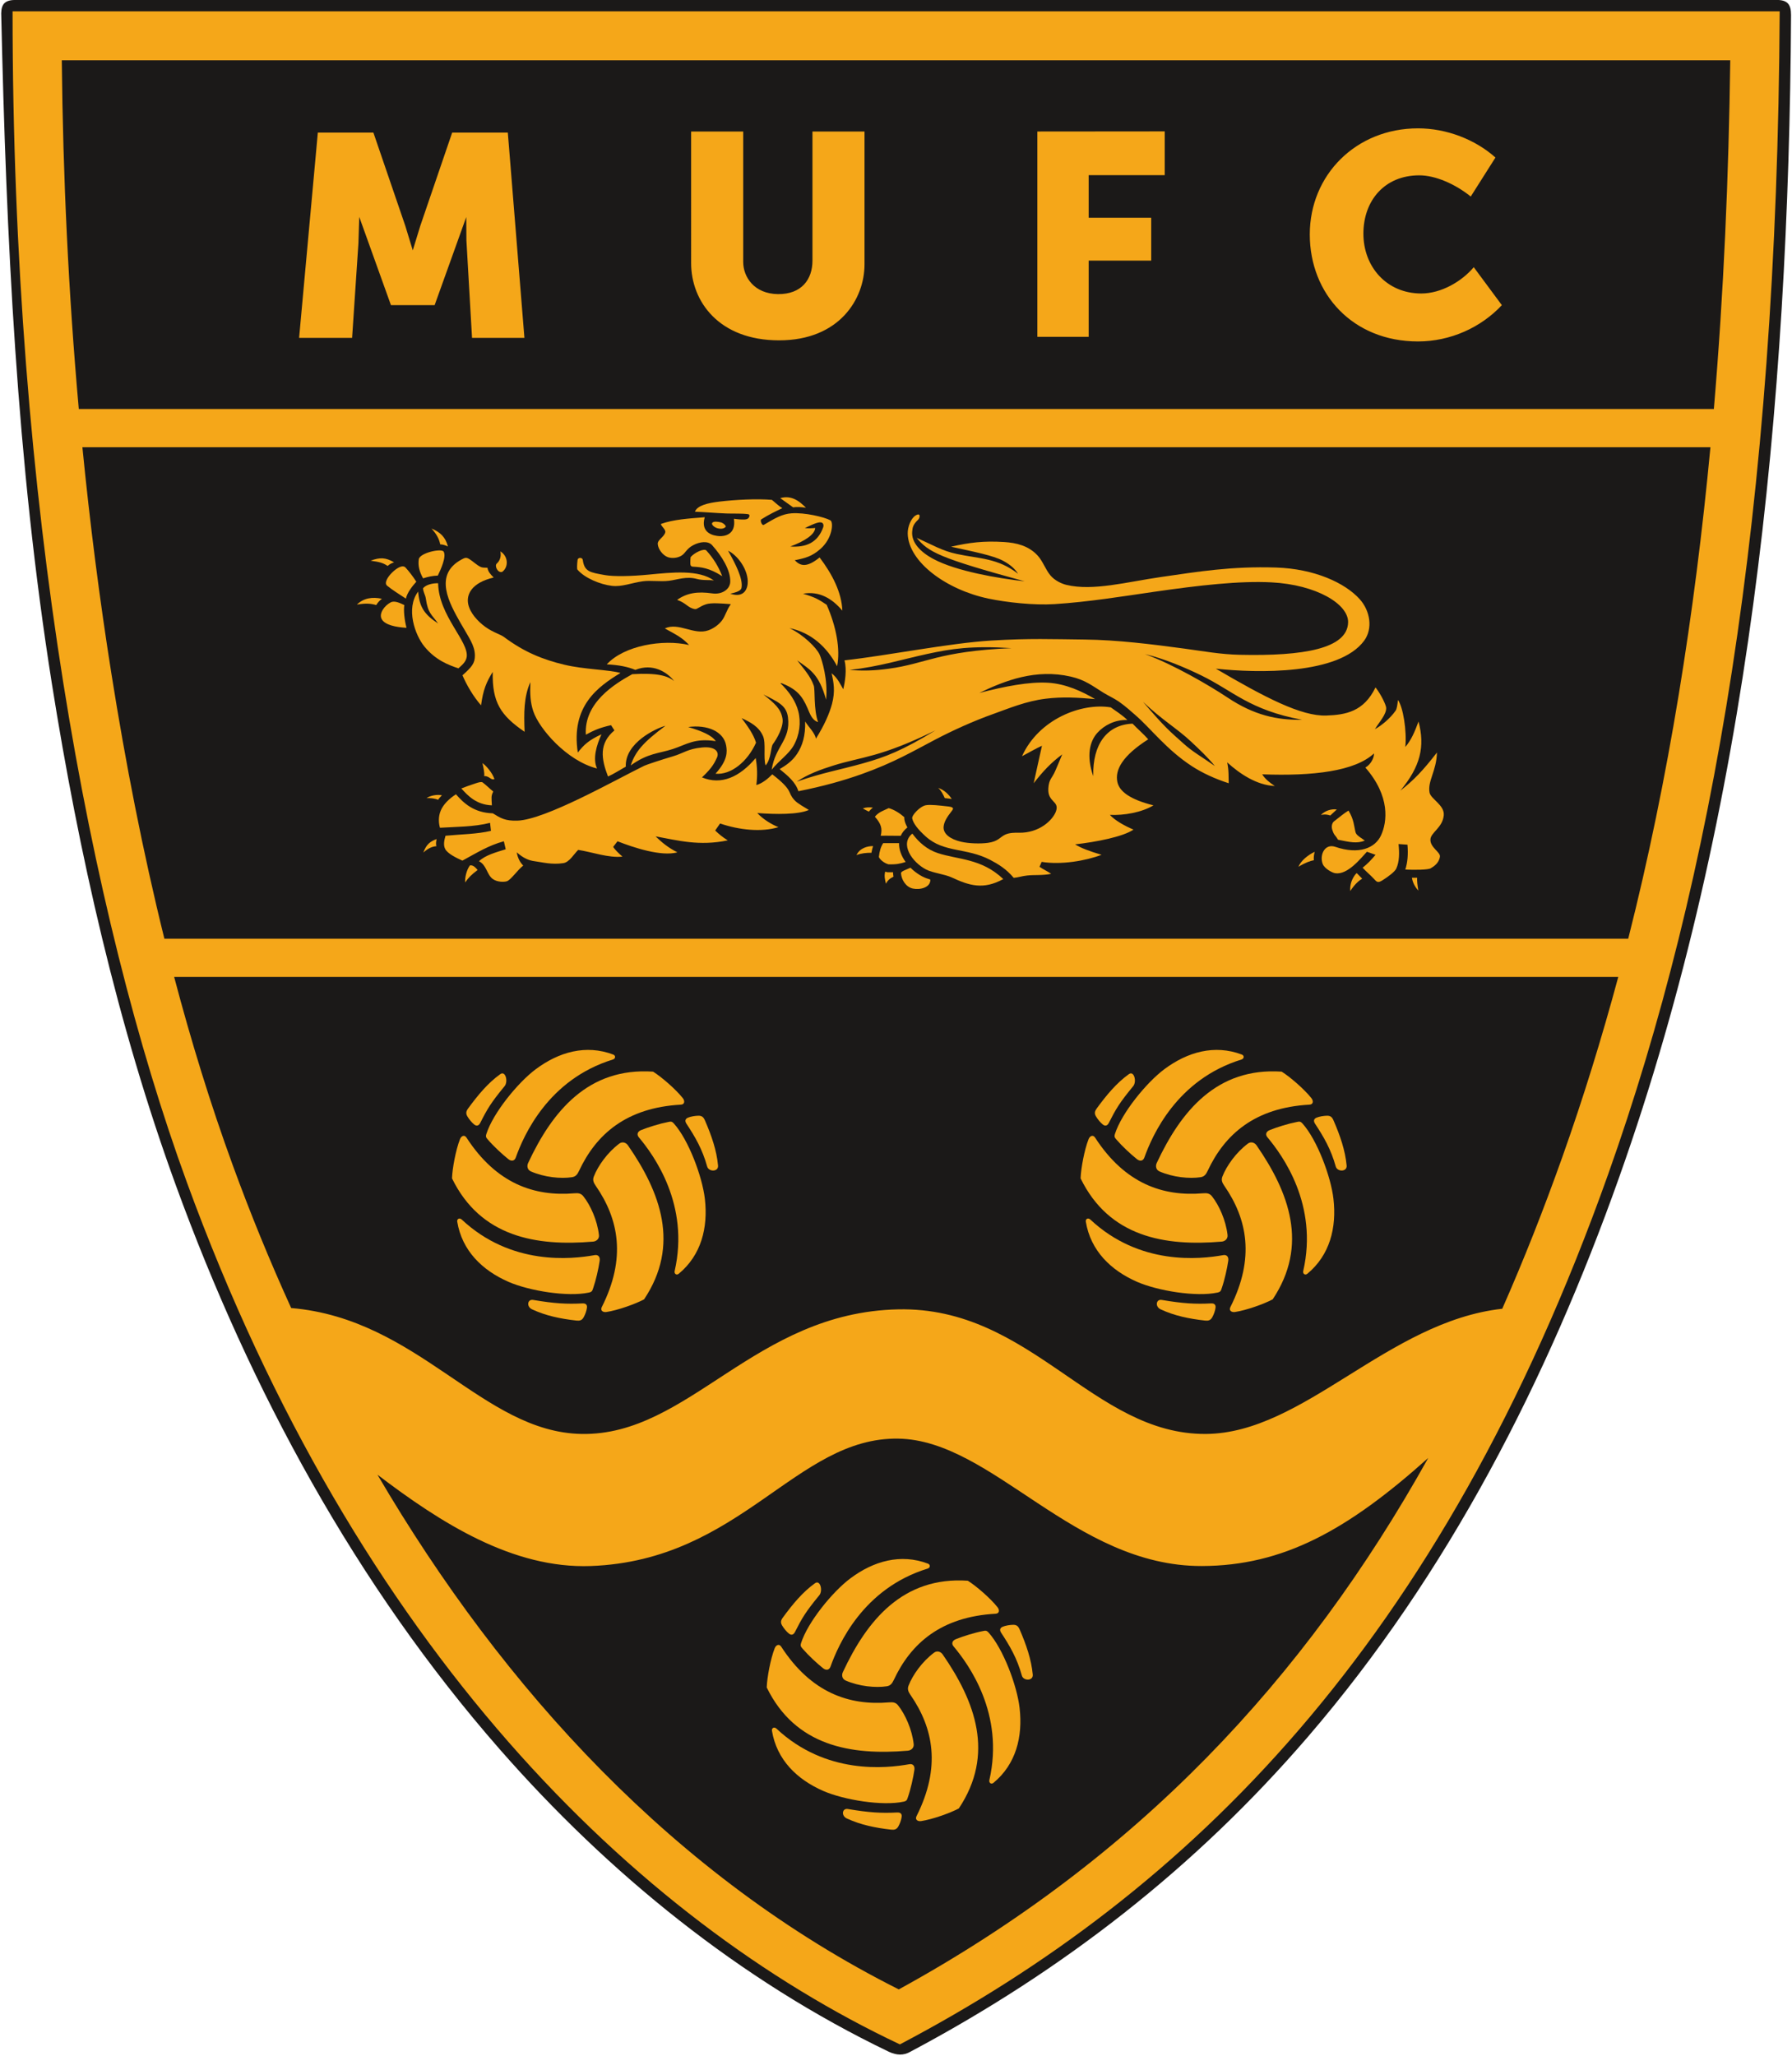 <svg height="338.702" viewBox="0 0 494 567.3" width="295.244" xmlns="http://www.w3.org/2000/svg"><g fill-rule="evenodd"><path d="m4.145-.02h485.82c2.973 0 4.043 1.145 4.027 4.18-.602 107.199-11.363 219.215-47.469 320.789-19.828 55.789-47.059 109.18-85.84 154.262-31.125 36.188-67.605 64.523-109.633 86.871-1.957 1.141-3.855 1.035-5.949.086-41.191-19.766-77.422-49.207-107.438-83.477-39.656-45.281-68.77-99.102-89.332-155.469-16.176-44.312-26.871-92.023-34.266-138.543-9.691-61.02-12.609-123.262-13.988-185.008.051-2.684 1.156-3.691 4.066-3.691zm0 0" fill="#1b1918"/><path d="m3.211 3.121h487.645c-.691 137.906-18.602 240.051-47.293 320.773-46.332 130.367-115.867 198.273-195.488 240.207-72.812-34.375-149.707-108.918-196.797-237.957-26.863-73.625-48.066-186.594-48.066-323.023zm0 0" fill="#f5a719"/><path d="m16.793 16.637c.328 32.055 1.836 64.211 4.695 96.219h451.203c2.734-32.191 4.105-64.406 4.527-96.219zm5.688 106.762c2.07 20.988 4.734 41.898 8.035 62.668 3.844 24.195 8.598 48.742 14.59 72.945h403.957c11.199-44.242 18.363-89.855 22.684-135.613zm25.32 146.156c4.664 17.652 10.008 35.066 16.172 51.957 4.824 13.227 10.199 26.402 16.121 39.406 35.293 2.992 52.727 34.258 80.137 34.746 29.684.531 47.664-33.531 87.344-34.379 36.754-.785 53.773 34.582 84.93 34.379 27.02-.176 50.152-31.031 81.793-34.547 5.934-13.457 11.426-27.379 16.539-41.746 5.805-16.344 10.941-32.973 15.477-49.816zm56.105 137.352c34.73 59.27 82.348 111.16 143.863 142.02 65.781-36.078 112.07-85.594 146.109-146.645-22.352 20.031-40.078 29.75-62.457 29.824-35.309.113-57.766-34.738-83.785-35.148-28.258-.449-43.414 33.645-84.871 35.148-21.449.781-41.262-11.797-58.859-25.199zm0 0" fill="#1b1918"/><g fill="#f5a719"><path d="m185.742 187.891c-1.738-1.402-4.57-2.277-11.527-1.867-4.809 2.648-13.363 7.867-12.801 16.699 2.176-1.199 3.938-1.961 6.953-2.629l.93 1.441c-4.309 3.602-3.656 7.812-1.777 12.715 1.359-.566 3.305-1.809 4.914-2.715-.281-6.609 8.418-10.594 10.934-11.27-6.129 4.574-8.277 7.035-9.578 10.934 4.82-3.438 7.621-3.227 11.641-4.531 3.77-1.223 5.961-3.082 11.836-2.164-1.102-1.617-3.785-2.762-7.625-3.902 5.371-.719 9.809 1.27 10.48 5.09.309 1.746.453 4.051-2.938 7.793 4.215.406 8.809-3.258 11.188-8.559-.68-2.316-2.402-4.691-3.984-6.781 2.344 1.07 4.797 2.332 5.93 5.004.824 1.949.031 5.871.688 8.051 1.566-1.73 1.402-5.043 2.016-5.867 1.113-1.504 3.012-4.801 2.656-7.039-.438-2.75-2.148-4.164-5.27-6.676 4.105 2.094 6.371 3.023 6.781 6.332.777 6.309-3.508 7.836-4.496 14.434 2.148-2.656 4.691-4.27 6.062-6.68 1.645-2.91 2.074-6.375 1.27-9.484-.672-2.578-2.301-5.211-5.125-7.906 4.746 1.723 6.188 3.727 7.625 6.953.691 1.547 1.215 3.418 2.969 3.98-1.273-3.598-.77-8.883-1.195-10.094-.914-2.59-2.707-4.551-4.57-6.941 3.57 2.57 6.016 3.754 7.969 10.848.59-5.414-1.148-11.07-1.793-12.48-.832-1.828-4.426-5.422-8.293-7.266 5.988 1.242 10.312 5.199 13.137 10.508.941-4.625-.234-10.969-2.883-16.949-2.117-1.414-3.133-2.062-6.523-3.051 4.574-.82 8.082 1.41 10.848 4.66-.18-4.926-2.703-9.961-6.273-14.664-3.543 2.84-5.27 2.418-6.863.766 3.039-.605 4.711-1.07 7.027-3.066 3.441-2.965 3.719-7.461 2.805-7.953-1.727-.93-7.102-2.188-10.695-1.93-2.621.191-4.555 1.336-7.699 3.199-.465.277-1.082-1.266-.676-1.523 2.047-1.312 3.969-2.219 5.805-3.094-1.113-.691-2.188-1.77-2.887-2.297-4.176-.355-10.145-.035-14.43.477-3.328.398-6.125 1.086-6.797 2.793 2.824.109 5.637.371 8.688.492 1.832.074 4.297-.051 5.98.188.598.086.418.809.023 1.164-.426.375-1.172.312-1.688.309-1.012 0-1.645-.16-2.238-.199.652 4.434-2.672 4.879-4.07 4.785-1.398-.09-5.277-.719-3.984-5.211-4.504.359-8.625.602-12.117 1.863.141.68 1.398 1.52 1.223 2.293-.289 1.289-2.145 2.047-2.074 3.223.094 1.465 1.441 3.168 2.801 3.641 1.109.383 2.672.25 3.738-.418 1.207-.754 1.328-1.875 3.262-2.898 1.762-.934 4.059-1.27 5.207.008 2.691 3.02 5.105 6.914 5 10.094-.074 2.176-2.402 3.578-4.914 3.215-4.152-.598-7.023-.137-9.75 1.781 2.598.902 2.969 2.238 4.914 2.543.668.102 1.25-.738 3.082-1.332 1.422-.461 4.191-.234 6.836-.027-1.223 1.648-1.5 3.297-2.5 4.562-1 1.27-2.383 2.184-3.707 2.656-3.984 1.43-8.203-2.312-12.016-.52 3.422 1.871 4.887 2.625 6.695 4.574-7.281-1.688-17.973.16-22.715 5.34 3.391.172 5.848.68 7.883 1.527 4.781-1.945 8.816.625 10.68 3.051zm14.914-35.938c2.016 3.57 4.242 7.852 3.695 10.32-.203.926-2.18 1.332-3.098 1.547 3.926 1.297 4.918-1.461 4.832-3.562-.152-3.488-2.941-7.117-5.43-8.305zm21.191-6.242c1.039-.496 3.078-1.527 4.129-1.586 1.137-.066 1.07.988.953 1.312-1.566 4.453-4.938 5.641-9.09 5.355 3.973-1.473 6.781-3.324 6.859-5.113-.848.086-1.809.145-2.852.031zm0 0"/><path d="M193.453 214.504c5.344 2.211 10.398-.094 14.832-5.34.43 2.484.512 4.801.176 7.457 1.66-.48 3.16-1.723 4.402-2.965 5.938 4.598 4.059 4.867 6.086 7.09.922 1.012 2.652 1.887 4 2.742-2.902 1.301-9.152 1.242-14.234.848 1.512 1.637 3.844 3.105 5.844 3.898-4.66 1.434-10.824.797-16.105-1.016l-1.355 1.949c1.129 1.043 1.922 1.75 3.477 2.711-7.93 1.648-13.75.012-19.918-1.102 1.75 1.695 3.504 3.137 6.016 4.406-4.492 1.215-12.035-1.301-16.527-3.051l-1.184 1.527c.336.676 1.523 1.805 2.543 2.711-3.871.395-8.25-1.242-12.207-1.863-1.16 1.117-2.406 3.387-4.086 3.652-3.172.5-5.883-.258-7.984-.535-1.473-.195-2.973-.75-4.883-2.441.258 1.582.934 2.824 1.785 3.645-1.613 1.273-3.383 3.93-4.496 4.324-.699.246-2.656.301-3.922-.625-1.633-1.191-1.66-3.816-3.789-4.887 1.75-1.695 4.688-2.457 7.375-3.305l-.512-2.203c-4.18 1.129-7.344 3.109-11.441 5.34-1.645-.746-4.082-1.906-4.754-3.223-.527-1.023-.309-2.297.094-3.645 4.012-.395 8.871-.449 12.543-1.355l-.254-2.203c-4.438 1.129-9.297 1.074-13.816 1.355-.344-1.156-.539-2.992.234-4.797.684-1.594 2.172-3.145 4.172-4.441 2.086 2.375 4.879 5.098 10.172 5.254 2.133 1.316 3.395 2.133 6.805 2.02 7.715-.25 27.117-11.289 34.969-15.137.625-.305 4.844-1.699 8-2.629 2.902-.859 4.02-2.047 7.973-2.422 3.941-.375 4.773 1.434 4.094 2.824-.543 1.105-1.059 2.59-4.121 5.43zM232.781 182.211c.707 2.57.141 5.988-.34 7.969-.73-1.246-1.582-3.164-3.219-4.41.586 2.492 1.039 4.984.117 8.469-.727 2.711-2.125 5.867-4.441 9.586-.227-1.555-2.059-3.277-2.965-4.746.098 3.941-.75 6.676-2.207 8.895-1.367 2.082-3.117 3.211-4.828 4.242 2.301 1.852 4.398 3.629 5.168 6.102 6.836-1.359 12.359-2.914 17.398-4.699 8.938-3.172 14.414-6.434 20.297-9.512 5.023-2.629 10.602-5.152 16.125-7.121 4.168-1.488 9.008-3.539 14.422-4.195 4.652-.566 8.676-.328 13.633.102-3.625-2.129-8.062-4.207-12.957-4.508-5.211-.324-11.988.996-18.996 2.812 7.246-3.496 15.66-6.695 25.242-4.504 3.996.914 5.984 2.574 8.965 4.418 1.359.84 3.105 1.637 4.316 2.484 2.023 1.426 3.508 2.832 4.547 3.723 4.227 3.645 8.574 9.512 15.586 14.086 2.852 1.863 6.422 3.512 10.168 4.711-.059-1.863.055-3.559-.426-5.762 3.449 3.137 8.133 6.305 13.137 6.523-1.352-.902-2.625-1.863-3.473-3.219 14.062.523 25.602-.863 30.852-5.766.027 1.188-.793 2.969-2.375 3.902 6.922 7.934 6.027 15.043 4.301 18.734-1.613 3.469-6.066 5.367-12.605 3.133-2.883-.988-4.41 2.219-3.484 4.699.484 1.301 2.629 2.465 3.484 2.59 3.422.496 7.035-4.125 8.73-5.934l2.371.848c-1.07 1.297-2.23 2.512-3.559 3.559.695.797 2.215 2.102 2.961 2.906.953 1.035 1.172 1.41 2.527.562 1.52-.953 3.395-2.348 3.793-3.215.875-1.918.891-4.266.633-6.781l2.461.172c.227 2.711.031 4.914-.594 6.863 2.418.141 6.27.09 6.992-.34.801-.473 2.312-1.383 2.559-3.234.164-1.234-2.707-2.516-2.621-4.707.07-1.969 3.359-3.234 3.68-6.684.266-2.828-3.617-4.5-3.93-6.301-.555-3.199 1.926-5.914 2.051-11.027-3.93 5.086-6.5 7.715-10.086 10.512 5.508-6.652 6.836-12.105 5-19.07-1.047 2.852-2.008 5.113-3.645 7.035.449-4.438-.621-11.074-2.035-12.969-.133 1.199-.27 2.426-.652 2.965-1.488 2.125-3.934 4.141-5.703 5.086 1.223-2.004 3.285-4.188 3.098-5.984-.082-.695-1.223-3.336-2.93-5.543-3.238 6.719-8.25 7.574-13.566 7.766-6.934.246-16.961-5-30.504-12.934 11.566 1.254 34 1.719 40.938-7.723 2.449-3.336 1.66-8.234-1.223-11.441-4.078-4.539-12.543-8.398-23.066-8.738-12.371-.398-21.512 1.137-31.75 2.609-9.414 1.355-18.809 3.949-26.145 2.172-1.238-.301-3.141-1.129-4.379-2.594-1.402-1.66-2.062-3.879-3.539-5.492-2.496-2.715-5.844-3.52-9.281-3.738-5.652-.355-9.574.145-14.617 1.297 6.129 1.344 11.621 2.414 14.367 3.883 2.277 1.219 3.418 2.473 4.113 3.574-5.586-4.344-10.57-4.109-16.895-5.453-4.055-.859-6.898-2.598-11.078-4.461 3.238 3.938 6.18 5.562 29.805 12.004-7.398-.832-18.785-2.77-25.109-6.121-3.793-2.008-6.199-4.672-5.926-7.637.105-1.125.207-1.891 1.684-3.297.414-.395.77-2-.707-1.137-1.336.781-2.258 3.215-2.215 5.031.191 7.805 10.629 15.492 22.301 17.938 4.934 1.031 12.5 1.883 18.215 1.516 9.465-.605 18.898-2.16 27.301-3.371 12.672-1.832 23.734-3.09 32.551-2.633 12.457.648 21.312 6.016 21.16 11.074-.211 7.246-12.336 9.305-29.863 8.914-5.469-.121-10.055-1-15.5-1.73-8.773-1.18-18.41-2.387-27.363-2.48-9.008-.094-14.945-.371-25.703.277-11.664.707-28.207 4.082-40.547 5.469zm1.406 2.648c8.156-.906 14.539-2.926 21.418-4.414 6.668-1.445 12.191-2.312 23.285-1.609-20.379.879-23.445 4.273-33.926 5.684-4.039.547-6.875.621-10.777.34zm-14.578 30.828c7.105-2.496 11.645-3.188 18.414-5.094 6.082-1.715 10.629-3.445 19.832-9.051-15.242 7.492-20.172 7.207-28.059 9.664-3.75 1.172-7.117 2.418-10.188 4.48zm96.086-35.203c7.645 2.738 17.832 8.68 22.809 11.996 7.332 4.875 13.586 6.238 20.535 6.125-14.535-2.715-18.91-7.902-27.82-12.25-4.242-2.07-10.254-4.645-15.523-5.871zm-.531 13.168c6.188 7.234 7.207 7.945 11.188 11.527 2.512 2.262 4.719 3.445 8.645 6.188-2.07-2.508-4.074-4.391-6.566-6.73-3.883-3.656-7.852-5.836-13.266-10.984zm0 0"/><path d="M306.266 195.18c-8.133-1.328-19.871 3.27-24.496 13.477 2.289-1.188 3.645-2.035 5.508-2.883-.762 3.516-1.723 7.699-2.285 10.34 2.57-3.305 4.719-5.594 7.879-7.965-.684 1.68-1.492 3.551-1.945 4.605-.836 1.984-1.73 2.176-1.887 4.793-.234 3.973 3.246 3.363 2.055 6.449-.875 2.258-4.52 5.926-10.297 5.777-.832-.023-2.426-.031-3.598.492-1.504.676-1.934 1.91-4.848 2.301-2.012.27-5.191.207-7.402-.309-3.027-.707-4.984-2.199-4.809-4.156.113-1.262.812-2.52 2.266-4.359.457-.578.652-1.027-.961-1.215-2.535-.289-4.941-.574-6.211-.344-1.613.297-3.938 2.773-3.762 3.633.285 1.371 1.531 3.008 3.754 5.008 5.051 4.535 11.172 3.004 17.777 6.445 2.199 1.148 4.461 2.523 6.477 4.949 1.41-.125 2.098-.465 3.742-.645 2.117-.227 4.023.039 6.598-.457-1.129-.793-2.09-1.16-3.219-1.949l.594-1.355c5.395.875 12.148-.285 16.527-1.949-3.387-1.02-5.707-1.867-7.289-2.883 5.805-.656 13.18-2.082 16.102-4.07-2.52-1.059-5.133-2.555-6.523-4.066 3.789.188 8.754-.641 12.035-2.629-6.398-1.594-9.395-3.805-9.957-6.434-.723-3.379 1.438-7.281 8.516-11.789-1.352-1.523-3.137-3.051-4.324-4.32-7.004.281-11.07 5.621-10.848 14.492-1.98-5.664-.953-9.68 1.164-11.996 1.867-2.047 4.781-3.598 8.242-3.516-1.293-1.242-3.277-2.57-4.574-3.473zM251.512 230.016c1.844 2.477 4.094 4.402 7.016 5.371 5.586 1.844 12.062 1.43 18.074 7.172-5.527 3.031-9.387 1.801-14.262-.465-1.867-.867-5.25-1.25-7.016-2.164-3.898-2.023-7.371-7.062-3.812-9.914zM135.977 159.352c-6.109 1.441-7.605 4.676-7.016 7.395.504 2.371 2.594 4.703 4.762 6.262 2.117 1.516 4.082 1.996 5.117 2.766 5.496 4.113 10.637 6.203 16.629 7.637 5.48 1.309 12.094 1.344 15.504 2.273-6.215 3.793-13.746 9.105-11.781 21.969 1.66-2.121 3.012-3.426 6.535-5.035-1.414 3.078-2.465 6.77-1.223 9.434-8.375-2.137-15.984-10.977-17.602-15.812-.812-2.453-.922-4.695-.797-8.039-1.828 4.113-1.801 8.5-1.594 13.723-6.605-4.523-8.98-8.121-8.793-16.535-1.77 2.855-2.656 4.973-3.223 9.223-2.148-2.434-3.973-5.602-5.133-8.281 2.676-2.352 3.445-3.414 3.434-5.465-.027-2.832-1.637-4.867-3.934-8.918-3.117-5.484-7.574-13.348.25-17.57 1-.539 1.316-.633 2.211-.074.977.609 1.918 1.574 3.023 2.105.645.305 1.176.188 1.918.246.148 1.039.785 1.766 1.711 2.699zm0 0"/><path d="M120.648 160.938c.148 8.965 8.543 16.062 7.879 20.363-.223 1.434-1.453 2.336-2.285 3.113-2.664-.91-6.273-2.211-9.387-6.027-2.578-3.16-5.219-10.5-1.719-15.16.34 4.18 1.641 6.301 5.512 8.812-1.746-2.477-2.812-2.742-3.402-6.938-.129-.93-.766-1.84-.75-2.809.816-.961 2.652-1.414 4.152-1.355zM116.496 159.582c1.523-.48 2.625-.707 4.066-.762.793-1.641 2.441-5.234 1.609-6.613-.586-.98-6.617.34-6.863 2.121-.238 1.727.141 3.359 1.188 5.254zM111.754 165.176c.336-1.695 1.945-3.645 2.875-4.664-1.016-1.582-2-2.832-2.965-3.898-.77-.848-2.344.039-3.668 1.32-1.32 1.281-2.312 2.957-1.418 3.684 1.691 1.367 3.277 2.285 5.176 3.559zM111.324 166.953c-.254 1.441.027 4.098.598 6.273-3.055-.168-5.848-.797-6.785-2.289-1.008-1.605.762-3.898 2.457-4.746 1.086-.543 2.629.254 3.73.762zM105.137 165.219c-.707.52-1.242 1.172-1.566 1.734-1.508-.438-2.941-.543-5.34-.125 1.836-1.809 4.266-2.191 6.906-1.609zM108.492 155.16c-.832.281-1.289.566-1.77 1.004-1.301-.879-2.293-1.117-4.707-1.457 2.598-.949 4.141-.906 6.477.453zM123.352 150.789c-.785-.391-1.48-.555-2.129-.59-.293-1.543-1.078-2.922-2.41-4.363 2.418 1.004 3.859 2.34 4.539 4.953zM138.336 157.789c-1.23.426-2.203-1.68-1.508-2.289.816-.719 1.301-1.906 1-3.359 2.203 1.348 2.312 4.32.508 5.648zM127.047 217.555c.773-.332 2.629-.965 3.887-1.391.977-.332 1.688-.5 2.004-.262.926.691 1.879 1.652 2.922 2.5-.645 1.27-.48 1.656-.379 3.812-4.289-.16-6.641-2.672-8.434-4.66zM129.422 238.785c-.957 1.309-1.418 3.41-1.316 4.703.93-1.355 1.703-2.117 3.434-3.43-.918-1.141-1.492-1.355-2.117-1.273zM120.23 231.516c-1.75.652-2.82 1.426-3.668 3.723 1.449-1.258 2.445-1.641 3.609-1.762-.184-.555-.094-1.18.059-1.961zM121.699 219.441c-1.312-.281-3.164.047-4.238.766 1.004-.02 2.254.074 3.188.484.211-.387.539-.703 1.051-1.25zM136.184 214.98c-.469-1.551-2.172-3.641-3.312-4.422.277 1.137.633 2.844.477 3.582 1.465-.051 1.855 1.219 2.836.84zM249.297 225.488c-1.18-1.039-2.703-2.055-4.312-2.508-1.355.676-2.711 1.016-3.812 2.371 1.695 1.922 2.117 3.25 1.609 5.254 2.008-.047 3.75.035 5.52.016.371-.824.969-1.609 1.844-2.312l.004-.004c-.379-.656-.668-1.344-.809-2.043-.059-.258-.07-.516-.043-.773zM247.84 232.641h-4.375c-.625.934-1.023 2.203-1.191 3.816.238.633 1.258 1.621 2.629 2.031 2.203.074 3.234-.176 4.754-.641-1.141-1.59-1.883-3.426-1.816-5.207zM250.996 239.426c-1.188.562-2.656.984-2.617 1.523.125 1.809 1.352 3.832 3.301 4.234 2.004.418 4.898-.309 4.793-2.496-.754-.219-1.492-.477-2.152-.816-.938-.488-1.816-1.098-2.621-1.789-.234-.207-.477-.426-.703-.656zM244.016 240.5c-.312 1.266-.094 2.023.207 3.328.504-.938 1.062-1.43 2.078-1.926-.047-.266-.086-.531-.105-.801-.008-.148-.008-.289 0-.426-.418.016-.871.016-1.367-.004l-.281-.008-.273-.082c-.086-.027-.172-.055-.258-.082zM240.223 235.305c-1.281-.02-2.844.117-4.133.641.957-1.98 3.047-2.5 4.582-2.488-.199.602-.344 1.223-.449 1.848zM239.504 223.945c-.508-.238-1.055-.523-1.664-.875.832-.324 1.82-.363 2.773-.234-.371.297-.734.652-1.109 1.109zM260.453 220.211c-.441-1.008-.98-2.086-1.812-2.809 1.641.539 2.965 1.836 3.738 3.066-.227-.051-.457-.086-.684-.109-.379-.047-.801-.098-1.242-.148zM368.984 231.707c-.875-1.469-1.098-1.164-1.605-2.797-.289-.91-.039-1.867.504-2.285 1.781-1.383 2.598-2.094 3.984-2.969 1.539 2.508 1.531 4.398 1.949 5.996.246.941 1.734 1.598 2.543 2.312-2.262.848-4.012.422-7.375-.258zM362.547 235.031c-1.949.926-3.805 2.477-4.496 4.137 1.953-1.18 3.34-1.648 4.254-1.805-.062-.801.023-1.594.242-2.332zM373.891 241.129c-1.066 1.289-1.676 2.918-1.531 4.723 1.355-2.074 2.535-2.953 3.289-3.402l-1.496-1.531c-.086.07-.176.141-.262.211zM389.367 242.188c.199 1.281.816 2.492 1.773 3.551-.254-1.598-.387-2.648-.328-3.543-.5.008-.988.004-1.445-.008zM368.637 223.355c-1.355-.195-3.086.211-4.383 1.504 1.352-.25 1.969-.031 2.586.16zM199.047 158.988c-1.059-2.727-2.406-4.898-4.363-7.078-.633-.699-3.344.582-4.367 1.824-.055.422-.082 1.207-.07 1.746.012.523.141.848.762.883 2.145.121 4.398.285 8.039 2.625zM196.758 160.176c-4.211-3.043-11.488-2.258-18.043-1.621-4.641.449-9.555.57-12.02.129-4.035-.727-5.688-.879-6.129-4.188-.098-.734-1.344-.734-1.438 0-.164 1.293-.176 2.504-.055 2.648 1.992 2.367 6.316 4.125 9.523 4.508 2.746.332 5.344-.809 8.52-1.258 2.172-.305 4.797.16 7.219-.141 2.43-.305 4.77-1.297 7.691-.512 1.789.484 3.488.195 4.73.434zM196.254 144.348c.297-.625 1.645-.375 2.324-.238.82.168 1.656 1.055 1.402 1.297-.375.359-1.051.688-2.293.34-.762-.215-1.648-.961-1.434-1.398zM215.055 137.453c1.168.832 2.379 1.703 3.551 2.535.926-.129 2.195-.129 3.547.125-1.711-1.754-3.98-3.59-7.098-2.66zM255.719 432.816c-17.816 5.496-24.59 20.891-26.797 27.059-.332.914-1.16 1.137-2.051.43-1.688-1.336-4.137-3.625-5.559-5.293-.496-.586-.789-.773-.504-1.664 1.832-5.746 8.668-14.156 13.625-17.855 6.379-4.762 13.84-6.891 21.371-4.051.746.281.676 1.141-.086 1.375zM225.844 440.16c-3.793 4.621-4.746 6.234-6.742 10.18-.211.418-.758 1.102-1.621.43-.68-.527-1.426-1.449-1.902-2.242-.52-.867-.34-1.473.219-2.227 2.645-3.617 5.426-7 8.852-9.449 1.461-1.043 2.219 2.062 1.195 3.309zm0 0"/><path d="M232.336 461.379c-.395.836-.207 1.895.766 2.32 3.715 1.621 8.262 2.066 11.352 1.586 1.012-.156 1.484-.785 1.926-1.719 4.723-10.129 13.051-17.461 28.117-18.297 1.027-.055 1.156-.992.512-1.801-1.934-2.445-5.859-5.844-8.191-7.305-17.891-1.207-27.797 10.883-34.48 25.215zM213.996 476.957c13.637 12.785 30.27 10.988 36.684 9.832.949-.172 1.559.438 1.395 1.57-.309 2.137-1.051 5.418-1.777 7.488-.25.727-.27 1.074-1.18 1.273-5.859 1.273-16.512-.477-22.18-2.949-7.281-3.176-12.848-8.617-14.168-16.602-.133-.789.641-1.16 1.227-.613zM233.715 499.152c5.875.996 9.277 1.191 13.668.957.469-.023 1.332.109 1.18 1.199-.113.855-.449 1.797-.891 2.605-.488.891-1.098 1.031-2.027.93-4.43-.5-8.391-1.32-12.215-3.082-1.625-.754-1.293-2.879.285-2.609zm0 0"/><path d="M250.266 483.062c.918-.078 1.738-.773 1.613-1.832-.457-4.051-2.355-8.234-4.309-10.688-.641-.805-1.418-.902-2.441-.816-11.082.945-21.555-2.648-29.805-15.363-.562-.867-1.43-.508-1.809.457-1.137 2.906-2.094 8.027-2.188 10.793 7.906 16.195 23.262 18.785 38.938 17.449zM272.766 491.164c4.18-18.277-5.676-31.875-9.883-36.887-.625-.742-.398-1.574.652-2 1.996-.801 5.188-1.793 7.332-2.195.754-.141 1.062-.301 1.688.391 4.031 4.473 7.848 14.633 8.551 20.805.91 7.938-.988 15.504-7.199 20.648-.617.512-1.316.023-1.141-.762zM281.723 462.316c-1.312-4.758-3.332-8.203-5.727-11.828-.258-.391-.574-1.211.441-1.625.793-.328 1.961-.52 2.879-.539 1.008-.02 1.438.441 1.812 1.301 1.785 4.117 3.219 8.23 3.613 12.445.164 1.793-2.59 1.797-3.02.246zm0 0"/><path d="M259.883 456.5c-.523-.758-1.531-1.121-2.379-.488-3.258 2.426-5.914 6.168-7.043 9.098-.371.961-.07 1.691.516 2.535 6.352 9.188 8.496 19.941 1.684 33.488-.469.922.277 1.5 1.293 1.348 3.07-.465 7.957-2.188 10.387-3.492 9.98-14.984 4.527-29.492-4.457-42.488zM168.871 292.348c-17.82 5.492-24.59 20.887-26.805 27.059-.324.914-1.156 1.133-2.047.43-1.684-1.34-4.137-3.629-5.555-5.293-.5-.586-.789-.777-.5-1.668 1.832-5.746 8.664-14.152 13.625-17.855 6.375-4.758 13.832-6.887 21.363-4.047.75.281.68 1.137-.082 1.375zM138.996 299.691c-3.793 4.621-4.75 6.234-6.742 10.18-.215.418-.758 1.102-1.625.43-.676-.531-1.426-1.453-1.898-2.242-.52-.871-.34-1.473.211-2.23 2.648-3.617 5.43-6.996 8.859-9.445 1.461-1.043 2.215 2.062 1.195 3.309zm0 0"/><path d="M145.48 320.906c-.391.836-.199 1.898.773 2.32 3.711 1.625 8.262 2.066 11.348 1.59 1.016-.156 1.488-.785 1.922-1.719 4.73-10.133 13.062-17.461 28.125-18.297 1.027-.055 1.152-.992.512-1.805-1.934-2.441-5.863-5.84-8.195-7.301-17.887-1.211-27.793 10.883-34.484 25.211zM127.145 336.488c13.641 12.781 30.277 10.988 36.691 9.832.945-.172 1.551.438 1.391 1.57-.305 2.137-1.055 5.414-1.777 7.488-.254.723-.273 1.074-1.184 1.27-5.859 1.277-16.512-.477-22.176-2.945-7.285-3.18-12.848-8.617-14.168-16.602-.133-.793.641-1.16 1.223-.613zM146.867 358.684c5.875.992 9.273 1.191 13.668.957.469-.023 1.328.109 1.18 1.199-.117.855-.449 1.797-.895 2.605-.48.887-1.098 1.031-2.023.93-4.438-.5-8.395-1.32-12.211-3.086-1.633-.75-1.301-2.875.281-2.605zm0 0"/><path d="M163.422 342.594c.914-.078 1.727-.773 1.605-1.832-.457-4.051-2.352-8.238-4.309-10.688-.641-.805-1.418-.906-2.438-.816-11.082.945-21.555-2.648-29.805-15.363-.566-.867-1.43-.508-1.805.457-1.141 2.906-2.102 8.027-2.191 10.793 7.902 16.195 23.262 18.781 38.941 17.449zM185.922 350.695c4.176-18.277-5.688-31.875-9.891-36.887-.621-.742-.398-1.578.656-2 1.992-.801 5.191-1.793 7.332-2.195.75-.145 1.059-.301 1.684.391 4.031 4.473 7.848 14.633 8.555 20.805.906 7.938-.992 15.504-7.203 20.648-.613.512-1.316.02-1.133-.762zM194.879 321.844c-1.316-4.758-3.332-8.199-5.734-11.824-.258-.391-.57-1.211.445-1.629.789-.324 1.957-.516 2.875-.535 1.008-.02 1.438.441 1.812 1.301 1.789 4.117 3.227 8.23 3.613 12.441.168 1.793-2.586 1.801-3.012.246zm0 0"/><path d="M173.031 316.031c-.523-.758-1.527-1.125-2.379-.488-3.258 2.426-5.914 6.168-7.043 9.098-.371.961-.07 1.688.52 2.535 6.352 9.188 8.5 19.938 1.68 33.484-.465.926.281 1.504 1.297 1.352 3.07-.465 7.957-2.188 10.379-3.492 9.988-14.988 4.535-29.492-4.453-42.488zM342.336 292.348c-17.82 5.492-24.594 20.887-26.805 27.059-.328.914-1.152 1.133-2.047.43-1.688-1.34-4.137-3.629-5.559-5.293-.496-.586-.789-.777-.504-1.668 1.832-5.746 8.668-14.152 13.625-17.855 6.379-4.758 13.84-6.887 21.375-4.047.742.281.672 1.137-.086 1.375zM312.461 299.691c-3.797 4.621-4.746 6.234-6.746 10.18-.211.418-.754 1.102-1.621.43-.68-.531-1.422-1.453-1.902-2.242-.52-.871-.34-1.473.215-2.23 2.648-3.617 5.434-6.996 8.855-9.445 1.461-1.043 2.219 2.062 1.199 3.309zm0 0"/><path d="M318.945 320.906c-.391.836-.203 1.898.77 2.32 3.715 1.625 8.262 2.066 11.352 1.59 1.012-.156 1.488-.785 1.922-1.719 4.727-10.133 13.059-17.461 28.121-18.297 1.027-.055 1.156-.992.512-1.805-1.934-2.441-5.859-5.84-8.191-7.301-17.891-1.211-27.797 10.883-34.484 25.211zM300.609 336.488c13.637 12.781 30.27 10.988 36.688 9.832.945-.172 1.555.438 1.391 1.57-.309 2.137-1.051 5.414-1.777 7.488-.254.723-.27 1.074-1.18 1.27-5.859 1.277-16.512-.477-22.18-2.945-7.281-3.18-12.848-8.617-14.168-16.602-.129-.793.641-1.16 1.227-.613zM320.328 358.684c5.875.992 9.277 1.191 13.668.957.469-.023 1.328.109 1.18 1.199-.113.855-.449 1.797-.891 2.605-.488.887-1.098 1.031-2.027.93-4.434-.5-8.395-1.32-12.211-3.086-1.625-.75-1.293-2.875.281-2.605zm0 0"/><path d="M336.879 342.594c.918-.078 1.734-.773 1.613-1.832-.461-4.051-2.355-8.238-4.309-10.688-.637-.805-1.418-.906-2.441-.816-11.082.945-21.555-2.648-29.805-15.363-.559-.867-1.43-.508-1.809.457-1.137 2.906-2.094 8.027-2.188 10.793 7.906 16.195 23.262 18.781 38.938 17.449zM359.379 350.695c4.18-18.277-5.68-31.875-9.883-36.887-.625-.742-.398-1.578.652-2 1.996-.801 5.191-1.793 7.332-2.195.754-.145 1.066-.301 1.691.391 4.023 4.473 7.844 14.633 8.547 20.805.91 7.938-.988 15.504-7.199 20.648-.617.512-1.32.02-1.141-.762zM368.34 321.844c-1.316-4.758-3.336-8.199-5.73-11.824-.258-.391-.574-1.211.441-1.629.793-.324 1.961-.516 2.879-.535 1.008-.02 1.438.441 1.809 1.301 1.789 4.117 3.227 8.23 3.617 12.441.164 1.793-2.59 1.801-3.016.246zm0 0"/><path d="M346.496 316.031c-.523-.758-1.531-1.125-2.383-.488-3.254 2.426-5.91 6.168-7.043 9.098-.371.961-.066 1.688.52 2.535 6.352 9.188 8.5 19.938 1.684 33.484-.469.926.277 1.504 1.293 1.352 3.07-.465 7.957-2.188 10.383-3.492 9.984-14.988 4.531-29.492-4.453-42.488zM286.008 36.285l35.148-.031v12.074h-20.984v11.758h17.254v11.82h-17.254v21.035h-14.164zM190.465 36.285h14.371v35.984c0 4.152 3.016 8.797 9.566 8.883 6.551.086 9.543-4.078 9.543-9.223v-35.645h14.367v36.668c0 9.547-6.953 20.957-23.57 20.957-16.613 0-24.277-10.762-24.277-21.297zM87.453 36.578h15.328l8.805 25.734 2.066 6.77 2.074-6.77 8.801-25.734h15.352l4.582 56.652h-14.457l-1.551-26.922-.043-6.422-8.727 24.309h-12.055l-8.746-24.352-.23 7.309-1.742 26.078h-14.625zM391.039 35.414c7.938 0 15.84 3.102 21.383 8.055l-6.82 10.762c-4.266-3.453-9.758-5.852-14.191-5.852-9.59 0-15.43 6.977-15.43 16.094 0 9.117 6.391 16.508 15.965 16.508 5.496 0 11.172-3.309 14.488-7.254l7.758 10.473c-5.77 6.168-14.188 10.012-23.152 10.012-17.941 0-29.852-13.078-29.852-29.523 0-16.445 12.785-29.273 29.852-29.273zm0 0"/></g></g></svg>